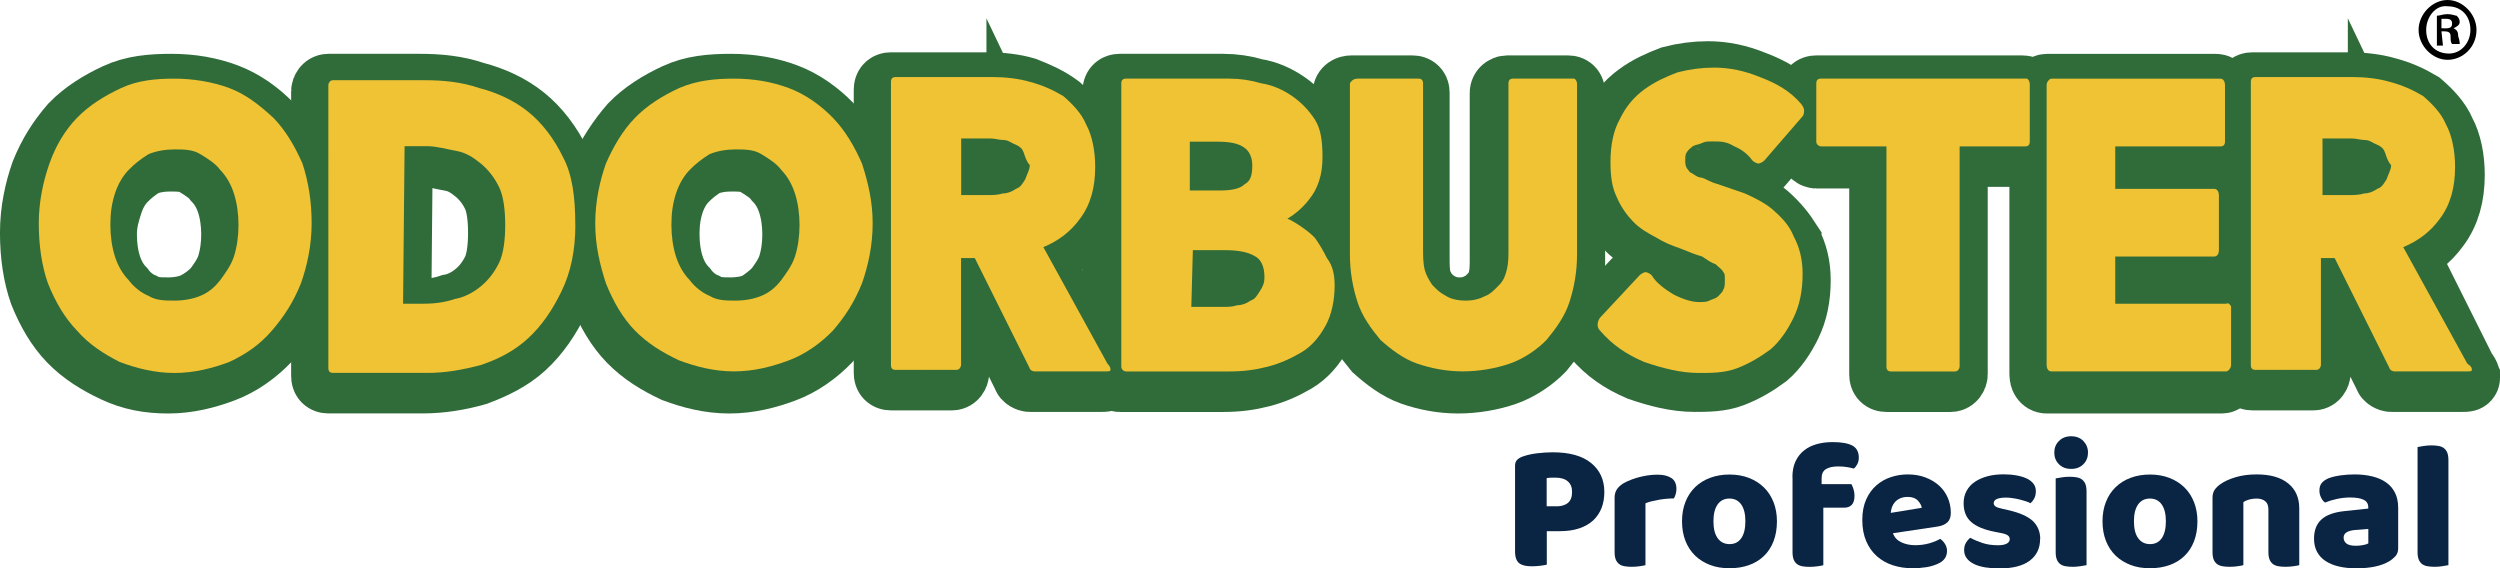 <?xml version="1.0" encoding="UTF-8"?>
<svg id="Layer_2" data-name="Layer 2" xmlns="http://www.w3.org/2000/svg" viewBox="0 0 394.54 89.71">
  <defs>
    <style>
      .cls-1 {
        stroke: #306c3a;
        stroke-miterlimit: 10;
        stroke-width: 10.31px;
      }

      .cls-1, .cls-2 {
        fill: #f0c334;
      }

      .cls-3 {
        isolation: isolate;
      }

      .cls-4 {
        fill: #0a2443;
      }
    </style>
  </defs>
  <g id="Layer_2-2" data-name="Layer 2">
    <g id="Layer_1-2" data-name="Layer 1-2">
      <g>
        <g>
          <path d="M390.83,4.72c0,2.73-2.17,4.72-4.57,4.72s-4.57-2.24-4.57-4.72,2.17-4.72,4.57-4.72,4.57,2.24,4.57,4.72ZM382.89,4.72c0,2.24,1.44,3.73,3.61,3.73,1.92,0,3.37-1.74,3.37-3.73,0-2.24-1.44-3.73-3.61-3.73-1.92-.25-3.37,1.74-3.37,3.73ZM385.54,7.2h-.96V2.48c.48,0,.96-.25,1.68-.25s1.2.25,1.44.25c.24.25.48.5.48.99s-.48.75-.96.99h0c.48.25.72.5.72,1.24.24.75.24.99.24,1.24h-1.2c-.24-.25-.24-.75-.24-1.24s-.24-.75-.96-.75h-.48l.24,2.24h0ZM385.54,4.47h.48c.72,0,.96-.25.96-.75s-.24-.75-.96-.75h-.72v1.49h.24Z"/>
          <g>
            <path class="cls-1" d="M48.45,36.75c0,3.48-.72,6.71-1.68,9.44-1.2,2.98-2.65,5.22-4.57,7.45-1.92,1.99-4.33,3.73-6.98,4.72-2.65.99-5.53,1.74-8.66,1.74s-5.77-.5-8.42-1.74-5.05-2.73-6.98-4.72c-1.92-1.99-3.37-4.47-4.57-7.45-.96-2.73-1.44-5.96-1.44-9.44s.72-6.71,1.68-9.44c1.2-2.98,2.65-5.22,4.57-7.45,1.92-1.99,4.33-3.48,6.98-4.72s5.53-1.49,8.66-1.49,6.01.5,8.66,1.49,5.05,2.73,6.98,4.72c1.92,1.99,3.37,4.47,4.57,7.2.72,2.98,1.2,6.21,1.2,9.69ZM34.02,45.7c.72-.99,1.68-2.24,2.17-3.73.48-1.49.72-3.23.72-4.97s-.24-3.48-.72-4.97c-.48-1.49-1.2-2.73-2.17-3.73-.72-.99-1.92-1.74-3.13-2.48s-2.65-.75-4.09-.75-2.89.25-4.09.75c-1.2.75-2.17,1.49-3.13,2.48-.96.99-1.68,2.24-2.17,3.73-.48,1.49-.96,2.98-.96,4.97,0,1.74.24,3.48.72,4.97s1.2,2.73,2.17,3.73c.72.99,1.92,1.99,3.13,2.48,1.2.75,2.65.75,4.09.75s2.89-.25,4.09-.75c1.44-.75,2.41-1.49,3.37-2.48Z"/>
            <path class="cls-1" d="M90.08,36.75c0,3.97-.72,7.45-2.17,10.43-1.44,2.98-3.13,5.46-5.29,7.45-2.17,1.99-4.81,3.23-7.46,4.22-2.65.75-5.53,1.24-8.42,1.24h-14.92c-.48,0-.72-.25-.72-.75V14.4c0-.25.24-.75.72-.75h14.44c2.89,0,5.77.25,8.66,1.24,2.89.75,5.53,1.99,7.7,3.73s4.09,4.22,5.53,7.2c1.44,2.98,1.92,6.46,1.92,10.93h0ZM62.9,49.17h3.37c1.68,0,3.37-.25,4.81-.75,1.44-.25,2.89-.99,4.09-1.99,1.2-.99,2.17-2.24,2.89-3.73.72-1.49.96-3.73.96-5.96s-.24-4.47-.96-5.96c-.72-1.49-1.68-2.73-2.89-3.73-1.2-.99-2.41-1.74-3.85-1.99-1.44-.25-3.13-.75-4.57-.75h-3.61l-.24,24.83v.03Z"/>
            <path class="cls-1" d="M137,36.75c0,3.48-.72,6.71-1.68,9.44-1.2,2.98-2.65,5.22-4.57,7.45-1.92,1.99-4.33,3.73-6.98,4.72s-5.53,1.74-8.66,1.74-6.01-.75-8.66-1.74c-2.65-1.24-5.05-2.73-6.98-4.72-1.92-1.99-3.37-4.47-4.57-7.45-.96-2.98-1.68-5.96-1.68-9.44s.72-6.71,1.68-9.44c1.44-2.98,2.89-5.22,4.81-7.45,1.92-1.99,4.33-3.48,6.98-4.72s5.53-1.49,8.66-1.49,6.01.5,8.66,1.49,5.05,2.73,6.98,4.72c1.92,1.99,3.37,4.47,4.57,7.2.72,2.98,1.44,6.21,1.44,9.69ZM122.57,45.7c.72-.99,1.68-2.24,2.17-3.73.48-1.49.72-3.23.72-4.97s-.24-3.48-.72-4.97c-.48-1.49-1.2-2.73-2.17-3.73-.72-.99-1.92-1.74-3.13-2.48-1.2-.75-2.65-.75-4.09-.75s-2.89.25-4.09.75c-1.2.75-2.17,1.49-3.13,2.48s-1.68,2.24-2.17,3.73c-.48,1.49-.72,2.98-.72,4.97,0,1.74.24,3.48.72,4.97s1.2,2.73,2.17,3.73c.72.99,1.92,1.99,3.13,2.48,1.2.75,2.65.75,4.09.75s2.89-.25,4.09-.75c1.2-.75,2.17-1.49,3.13-2.48Z"/>
            <path class="cls-1" d="M174.53,59.6c0,.25-.24.25-.72.25h-11.31c-.24,0-.72-.25-.72-.5l-8.66-17.38h-2.17v16.89c0,.25-.24.75-.72.75h-9.62c-.48,0-.72-.25-.72-.75V14.16c0-.5.24-.75.72-.75h15.4c1.92,0,4.09.25,5.77.75,1.92.75,3.61,1.49,5.29,2.73,1.44,1.24,2.89,2.73,3.61,4.47.96,1.74,1.44,4.22,1.44,6.71,0,3.23-.72,5.96-2.41,8.2-1.44,1.99-3.37,3.48-5.77,4.47l10.11,18.38c.48,0,.48.25.48.5v-.02ZM160.82,25.58c-.24-.75-.72-.99-1.2-1.24-.72-.25-1.2-.75-1.92-.75s-1.44-.25-2.17-.25h-4.57v8.94h4.09c.72,0,1.68,0,2.41-.25.72,0,1.44-.25,2.17-.75.72-.25.96-.75,1.44-1.49.24-.75.72-1.49.72-2.24-.48-.75-.72-1.49-.96-1.99v.02Z"/>
            <path class="cls-1" d="M209.66,46.19c0,2.48-.48,4.72-1.44,6.46-.96,1.74-2.17,3.23-3.85,4.22-1.68.99-3.37,1.74-5.29,2.24s-3.85.75-6.01.75h-16.36c-.24,0-.72-.25-.72-.75V14.4c0-.5.24-.75.72-.75h16.36c1.68,0,3.37.25,5.05.75,1.68.25,3.37.99,4.81,1.99,1.44.99,2.65,2.24,3.61,3.73s1.44,3.73,1.44,5.96c0,2.73-.72,4.97-2.17,6.71-.96,1.24-2.17,2.24-3.37,2.98.72.25.96.5,1.44.75,1.2.75,2.17,1.49,2.89,2.24.72.99,1.44,2.24,1.92,3.23.96,1.24.96,2.73.96,4.22v-.02ZM197.14,27.57c0-1.24-.48-2.24-1.2-2.73-.96-.75-2.41-.99-4.33-.99h-4.33v7.7h4.57c1.68,0,3.13-.25,3.85-.99.96-.75,1.44-1.74,1.44-2.98h0ZM187.28,49.67h5.05c.72,0,1.44,0,2.17-.25.72-.25,1.44-.25,2.17-.75.72-.25.96-.75,1.44-1.49.24-.75.72-1.24.72-2.24,0-1.49-.48-2.73-1.44-3.23-1.2-.75-2.89-.99-4.81-.99h-4.81l-.48,8.94h-.01Z"/>
            <path class="cls-1" d="M248.16,14.65v27.07c0,2.73-.48,5.22-1.2,7.45-.72,2.24-2.17,4.22-3.61,5.96-1.44,1.49-3.61,2.98-5.77,3.73-2.17.75-4.81,1.24-7.46,1.24s-5.05-.5-7.22-1.24c-2.17-.75-4.09-2.24-5.77-3.73-1.44-1.74-2.89-3.73-3.61-5.96-.72-2.24-1.2-4.72-1.2-7.45V14.65c0-.5.48-.75.96-.75h9.62c.48,0,.72.25.72.75v26.08c0,.99,0,2.24.24,3.23.24.99.72,1.74,1.2,2.48.72.75,1.2,1.24,2.17,1.74.96.5,1.92.75,3.13.75s2.17-.25,3.13-.75c.72-.25,1.44-.99,2.17-1.74.72-.75.96-1.49,1.2-2.48.24-.99.24-1.99.24-3.23V14.65c0-.5.48-.75.72-.75h9.62c.48,0,.72.25.72.75Z"/>
            <path class="cls-1" d="M282.32,38.24c.96,1.74,1.44,3.73,1.44,5.96,0,2.73-.48,4.97-1.44,6.95-.96,1.99-2.17,3.73-3.61,4.97-1.68,1.24-3.37,2.24-5.29,2.98-1.92.75-4.09.75-6.01.75-2.89,0-5.77-.75-8.66-1.74-2.89-1.24-5.05-2.73-6.98-4.97-.48-.5-.48-1.24,0-1.99l6.26-6.71c.24-.25.72-.5.96-.5s.72.25.96.5c.72,1.24,2.17,2.24,3.37,2.98,1.44.75,2.89,1.24,4.09,1.24.72,0,1.2,0,1.68-.25.48,0,.96-.25,1.44-.75.24-.25.72-.75.72-.99.24-.25.24-.99.24-1.49,0-.75,0-.99-.24-1.24-.24-.5-.72-.75-1.2-1.24-.72-.25-1.44-.75-2.17-1.24-.96-.25-2.17-.75-3.37-1.24-1.44-.5-2.65-.99-3.85-1.74-1.44-.75-2.65-1.49-3.61-2.48-.96-.99-1.92-2.24-2.65-3.97-.72-1.49-1.2-3.48-1.2-5.46,0-2.73.48-4.97,1.44-6.71.96-1.99,2.17-3.48,3.85-4.72s3.37-1.99,5.29-2.73c1.92-.5,3.85-.75,5.77-.75,2.41,0,4.81.5,7.22,1.49,2.65.99,4.81,2.24,6.5,4.22.24.25.48.75.48.99s0,.75-.24.99l-6.01,6.95c-.24.25-.72.5-.96.5s-.72-.25-.96-.5c-.72-.99-1.68-1.74-2.89-2.24-1.2-.75-2.17-.75-3.37-.75-.72,0-1.2,0-1.68.25-.48.25-.96.25-1.44.5-.24.25-.72.5-.96.99-.24.25-.24.75-.24,1.24s0,.75.24,1.24c.24.25.48.75.72.75.48.25.96.75,1.68.75.72.25,1.44.75,2.41.99,1.44.5,2.89.99,4.33,1.49,1.68.75,3.13,1.49,4.33,2.48,1.68,1.49,2.65,2.73,3.61,4.22v.03Z"/>
            <path class="cls-1" d="M319.61,14.4v9.19c0,.5-.24.75-.72.75h-10.35v34.77c0,.25-.24.75-.72.75h-10.11c-.48,0-.72-.25-.72-.75V24.59h-10.35c-.24,0-.72-.25-.72-.75v-9.19c0-.5.24-.75.72-.75h32.48c.24,0,.48,0,.48.5h0Z"/>
            <path class="cls-1" d="M351.38,49.92v9.19c0,.5-.48.99-.72.99h-27.67c-.48,0-.72-.5-.72-.99V14.65c0-.5.48-.99.72-.99h26.71c.48,0,.72.5.72.99v8.94c0,.5-.24.75-.72.75h-16.6v6.71h15.64c.48,0,.72.5.72.99v8.69c0,.5-.24.99-.72.99h-15.64v7.45h17.56c.24,0,.72.25.72.75h0Z"/>
            <path class="cls-1" d="M389.39,59.6c0,.25-.24.25-.72.25h-11.31c-.24,0-.72-.25-.72-.5l-8.66-17.38h-2.17v16.89c0,.25-.24.75-.72.75h-9.62c-.48,0-.72-.25-.72-.75V14.16c0-.5.24-.75.72-.75h15.4c1.92,0,4.09.25,5.77.75,1.92.5,3.61,1.24,5.29,2.24,1.44,1.24,2.89,2.73,3.61,4.47.96,1.74,1.44,4.22,1.44,6.71,0,3.23-.72,5.96-2.41,8.2-1.44,1.99-3.37,3.48-5.77,4.47l10.11,18.38c.48.5.48.75.48.99v-.02ZM375.67,25.58c-.24-.75-.72-.99-1.2-1.24-.72-.25-1.2-.75-1.92-.75s-1.44-.25-2.17-.25h-4.57v8.94h4.09c.72,0,1.68,0,2.41-.25.72,0,1.44-.25,2.17-.75.72-.25.96-.75,1.44-1.49.24-.75.72-1.49.72-2.24-.48-.75-.72-1.49-.96-1.99v.02Z"/>
          </g>
          <g>
            <path class="cls-2" d="M49.18,35.26c0,3.48-.72,6.71-1.68,9.44-1.2,2.98-2.65,5.22-4.57,7.45-1.92,2.24-4.09,3.73-6.74,4.97-2.65.99-5.53,1.74-8.66,1.74s-6.01-.75-8.66-1.74c-2.41-1.24-4.81-2.73-6.74-4.97-1.92-1.99-3.37-4.47-4.57-7.45-.96-2.73-1.44-5.96-1.44-9.44s.72-6.71,1.68-9.44,2.41-5.22,4.33-7.2c1.92-1.99,4.33-3.48,6.98-4.72s5.53-1.49,8.42-1.49,6.01.5,8.66,1.49,4.81,2.73,6.98,4.72c1.92,1.99,3.37,4.47,4.57,7.2.96,2.98,1.44,5.96,1.44,9.44ZM34.75,44.21c.72-.99,1.68-2.24,2.17-3.73.48-1.49.72-3.23.72-4.97s-.24-3.48-.72-4.97-1.2-2.73-2.17-3.73c-.72-.99-1.92-1.74-3.13-2.48-1.2-.75-2.65-.75-4.09-.75s-2.89.25-4.09.75c-1.2.75-2.17,1.49-3.13,2.48-.96.99-1.68,2.24-2.17,3.73-.48,1.49-.72,2.98-.72,4.97,0,1.74.24,3.48.72,4.97s1.2,2.73,2.17,3.73c.72.99,1.92,1.99,3.13,2.48,1.2.75,2.65.75,4.09.75s2.89-.25,4.09-.75,2.17-1.24,3.13-2.48Z"/>
            <path class="cls-2" d="M90.8,35.51c0,3.97-.72,7.45-2.17,10.43-1.44,2.98-3.13,5.46-5.29,7.45-2.17,1.99-4.57,3.23-7.46,4.22-2.89.75-5.53,1.24-8.42,1.24h-14.92c-.48,0-.72-.25-.72-.75V13.41c0-.25.24-.75.72-.75h14.44c2.89,0,5.77.25,8.66,1.24,2.89.75,5.53,1.99,7.7,3.73s4.09,4.22,5.53,7.2c1.44,2.73,1.92,6.21,1.92,10.68h0ZM63.61,47.93h3.37c1.68,0,3.37-.25,4.81-.75,1.44-.25,2.89-.99,4.09-1.99,1.2-.99,2.17-2.24,2.89-3.73.72-1.49.96-3.73.96-5.96s-.24-4.47-.96-5.96-1.68-2.73-2.89-3.73c-1.2-.99-2.41-1.74-3.85-1.99-1.44-.25-3.13-.75-4.57-.75h-3.61l-.24,24.83v.03Z"/>
            <path class="cls-2" d="M137.72,35.26c0,3.48-.72,6.71-1.68,9.44-1.2,2.98-2.65,5.22-4.57,7.45-1.92,1.99-4.33,3.73-6.98,4.72s-5.53,1.74-8.66,1.74-6.01-.75-8.66-1.74c-2.65-1.24-5.05-2.73-6.98-4.72-1.92-1.99-3.37-4.47-4.57-7.45-.96-2.98-1.68-5.96-1.68-9.44s.72-6.71,1.68-9.44c1.2-2.73,2.65-5.22,4.57-7.2,1.92-1.99,4.33-3.48,6.98-4.72,2.89-1.24,5.77-1.49,8.66-1.49,3.13,0,6.01.5,8.66,1.49s5.05,2.73,6.98,4.72c1.92,1.99,3.37,4.47,4.57,7.2.96,2.98,1.68,5.96,1.68,9.44ZM123.29,44.21c.72-.99,1.68-2.24,2.17-3.73.48-1.49.72-3.23.72-4.97s-.24-3.48-.72-4.97-1.2-2.73-2.17-3.73c-.72-.99-1.92-1.74-3.13-2.48-1.2-.75-2.65-.75-4.09-.75s-2.89.25-4.09.75c-1.2.75-2.17,1.49-3.13,2.48s-1.68,2.24-2.17,3.73c-.48,1.49-.72,2.98-.72,4.97,0,1.74.24,3.48.72,4.97s1.2,2.73,2.17,3.73c.72.99,1.92,1.99,3.13,2.48,1.2.75,2.65.75,4.09.75s2.89-.25,4.09-.75,2.17-1.24,3.13-2.48Z"/>
            <path class="cls-2" d="M175.25,58.36c0,.25-.24.25-.72.25h-11.31c-.24,0-.72-.25-.72-.5l-8.66-17.38h-2.17v16.89c0,.25-.24.75-.72.75h-9.62c-.48,0-.72-.25-.72-.75V12.91c0-.5.24-.75.72-.75h15.4c1.92,0,4.09.25,5.77.75,1.92.5,3.61,1.24,5.29,2.24,1.44,1.24,2.89,2.73,3.61,4.47.96,1.74,1.44,4.22,1.44,6.71,0,3.23-.72,5.96-2.41,8.2-1.44,1.99-3.37,3.48-5.77,4.47l10.11,18.38c.48.5.48.75.48.99h0ZM161.55,24.09c-.24-.75-.72-.99-1.2-1.24-.72-.25-1.2-.75-1.92-.75s-1.44-.25-2.17-.25h-4.57v8.94h4.09c.72,0,1.68,0,2.41-.25.72,0,1.44-.25,2.17-.75.72-.25.96-.75,1.44-1.49.24-.75.72-1.49.72-2.24-.48-.5-.72-1.24-.96-1.99v.02Z"/>
            <path class="cls-2" d="M210.63,44.95c0,2.48-.48,4.72-1.44,6.46s-2.17,3.23-3.85,4.22c-1.68.99-3.37,1.74-5.29,2.24s-3.85.75-6.01.75h-16.36c-.24,0-.72-.25-.72-.75V13.16c0-.5.24-.75.72-.75h16.36c1.68,0,3.37.25,5.05.75,1.68.25,3.37.99,4.81,1.99,1.44.99,2.65,2.24,3.61,3.73s1.2,3.48,1.2,5.96c0,2.73-.72,4.97-2.17,6.71-.96,1.24-2.17,2.24-3.37,2.98.72.25.96.5,1.44.75,1.2.75,2.17,1.49,2.89,2.24.72.99,1.44,2.24,1.92,3.23.96,1.24,1.2,2.73,1.2,4.22v-.02ZM197.63,26.08c0-1.24-.48-2.24-1.2-2.73-.96-.75-2.41-.99-4.33-.99h-4.33v7.7h4.81c1.68,0,3.13-.25,3.85-.99.96-.5,1.2-1.49,1.2-2.98h0ZM188,48.43h5.05c.72,0,1.44,0,2.17-.25.72,0,1.44-.25,2.17-.75.72-.25.96-.75,1.44-1.49s.72-1.24.72-2.24c0-1.49-.48-2.73-1.44-3.23-1.2-.75-2.89-.99-4.81-.99h-5.05l-.24,8.94h0Z"/>
            <path class="cls-2" d="M248.88,13.16v27.07c0,2.73-.48,5.22-1.2,7.45-.72,2.24-2.17,4.22-3.61,5.96-1.44,1.49-3.61,2.98-5.77,3.73-2.17.75-4.81,1.24-7.46,1.24s-5.05-.5-7.22-1.24c-2.17-.75-4.09-2.24-5.77-3.73-1.44-1.74-2.89-3.73-3.61-5.96-.72-2.24-1.2-4.72-1.2-7.45V13.16c.24-.5.72-.75,1.2-.75h9.62c.48,0,.72.25.72.75v26.08c0,.99,0,2.24.24,3.23.24.99.72,1.74,1.2,2.48.72.75,1.2,1.24,2.17,1.74.72.5,1.92.75,3.13.75s2.17-.25,3.13-.75c.72-.25,1.44-.99,2.17-1.74.72-.75.96-1.49,1.2-2.48.24-.99.24-1.99.24-3.23V13.16c0-.5.24-.75.72-.75h9.62c.24,0,.48.5.48.75h0Z"/>
            <path class="cls-2" d="M283.04,37.25c.96,1.74,1.44,3.73,1.44,5.96,0,2.73-.48,4.97-1.44,6.95-.96,1.99-2.17,3.73-3.61,4.97-1.68,1.24-3.37,2.24-5.29,2.98-1.92.75-4.09.75-6.01.75-2.89,0-5.77-.75-8.66-1.74-2.89-1.24-5.05-2.73-6.98-4.97-.48-.5-.48-1.24,0-1.99l6.26-6.71c.24-.25.72-.5.96-.5s.72.25.96.5c.72,1.24,2.17,2.24,3.37,2.98,1.44.75,2.89,1.24,4.09,1.24.72,0,1.2,0,1.68-.25.48-.25.96-.25,1.44-.75.24-.25.72-.75.72-.99.24-.25.24-.99.24-1.49,0-.75,0-.99-.24-1.24-.24-.5-.72-.75-1.2-1.24-.72-.25-1.44-.75-2.17-1.24-.96-.25-2.17-.75-3.37-1.24-1.44-.5-2.65-.99-3.85-1.74-1.44-.75-2.65-1.49-3.61-2.48-.96-.99-1.92-2.24-2.65-3.97-.72-1.49-.96-3.23-.96-5.46,0-2.73.48-4.97,1.44-6.71.96-1.99,2.17-3.48,3.85-4.72s3.37-1.99,5.29-2.73c1.92-.5,3.85-.75,5.77-.75,2.41,0,4.81.5,7.22,1.49,2.65.99,4.81,2.24,6.5,4.22.24.25.48.75.48.99s0,.75-.24.99l-6.01,6.95c-.24.25-.72.5-.96.5s-.72-.25-.96-.5c-.72-.99-1.68-1.74-2.89-2.24-1.2-.75-2.17-.75-3.37-.75-.72,0-1.2,0-1.68.25-.48.25-.96.25-1.44.5-.24.25-.72.5-.96.99-.24.25-.24.75-.24,1.24s0,.75.24,1.24c.24.25.48.75.72.75.48.25.96.75,1.68.75.72.25,1.44.75,2.41.99,1.44.5,2.89.99,4.33,1.49,1.68.75,3.13,1.49,4.33,2.48,1.44,1.24,2.65,2.48,3.37,4.22v.03Z"/>
            <path class="cls-2" d="M320.33,13.16v9.19c0,.5-.24.75-.72.75h-10.35v34.77c0,.25-.24.75-.72.75h-10.11c-.48,0-.72-.25-.72-.75V23.1h-10.35c-.24,0-.72-.25-.72-.75v-9.19c0-.5.24-.75.72-.75h32.48c.24,0,.48.5.48.75h0Z"/>
            <path class="cls-2" d="M352.1,48.43v9.19c0,.5-.48.99-.72.99h-27.67c-.48,0-.72-.5-.72-.99V13.41c0-.5.48-.99.72-.99h26.71c.48,0,.72.5.72.99v8.94c0,.5-.24.75-.72.75h-16.6v6.71h15.64c.48,0,.72.5.72.99v8.69c0,.5-.24.99-.72.99h-15.64v7.45h17.56c.24-.25.72.25.72.5h0Z"/>
            <path class="cls-2" d="M390.1,58.36c0,.25-.24.25-.72.25h-11.55c-.24,0-.72-.25-.72-.5l-8.66-17.38h-2.17v16.89c0,.25-.24.75-.72.75h-9.62c-.48,0-.72-.25-.72-.75V12.91c0-.5.24-.75.72-.75h15.4c1.92,0,4.09.25,5.77.75,1.92.5,3.61,1.24,5.29,2.24,1.44,1.24,2.89,2.73,3.61,4.47.96,1.74,1.44,4.22,1.44,6.71,0,3.23-.72,5.96-2.41,8.2-1.44,1.99-3.37,3.48-5.77,4.47l10.11,18.38c.72.5.72.75.72.99h0ZM376.39,24.09c-.24-.75-.72-.99-1.2-1.24-.72-.25-1.2-.75-1.92-.75s-1.44-.25-2.17-.25h-4.57v8.94h4.09c.72,0,1.68,0,2.41-.25.72,0,1.44-.25,2.17-.75.72-.25.96-.75,1.44-1.49.24-.75.72-1.49.72-2.24-.48-.5-.72-1.24-.96-1.99v.02Z"/>
          </g>
        </g>
        <g class="cls-3">
          <g class="cls-3">
            <path class="cls-4" d="M244.12,89.11c-.21.06-.54.11-.99.17-.45.06-.89.09-1.33.09s-.83-.03-1.16-.1c-.33-.07-.62-.19-.85-.36-.23-.17-.4-.41-.52-.72-.11-.3-.17-.71-.17-1.2v-13.49c0-.4.11-.71.33-.93.22-.22.52-.4.9-.53.65-.23,1.39-.4,2.22-.5.83-.1,1.67-.16,2.51-.16,2.63,0,4.65.56,6.04,1.69,1.39,1.13,2.09,2.65,2.09,4.58,0,.94-.15,1.78-.44,2.53-.3.75-.74,1.4-1.32,1.95-.58.54-1.32.96-2.21,1.26-.89.3-1.92.44-3.08.44h-2.03v5.27ZM245.61,79.91c.8,0,1.42-.19,1.85-.56.43-.37.64-.94.64-1.7s-.22-1.28-.67-1.68c-.45-.39-1.1-.59-1.96-.59-.31,0-.56,0-.76.01-.2,0-.41.03-.62.07v4.44h1.52Z"/>
            <path class="cls-4" d="M259.67,89.19c-.19.06-.49.11-.9.17-.41.06-.84.09-1.27.09s-.8-.03-1.13-.09c-.33-.06-.62-.17-.84-.34s-.41-.41-.53-.7c-.12-.3-.19-.68-.19-1.16v-8.59c0-.44.08-.82.24-1.13.16-.32.4-.6.7-.84.3-.25.68-.47,1.13-.67.45-.2.93-.38,1.45-.53.51-.15,1.05-.27,1.6-.36.55-.09,1.11-.13,1.66-.13.92,0,1.64.18,2.18.53.53.35.8.93.8,1.73,0,.27-.04.53-.11.79-.08.26-.17.49-.29.7-.4,0-.81.02-1.23.06-.42.04-.83.1-1.23.17s-.78.16-1.13.24c-.35.09-.65.19-.9.3v9.77Z"/>
            <path class="cls-4" d="M280.43,82.26c0,1.18-.18,2.24-.54,3.17-.36.93-.87,1.7-1.53,2.33-.66.63-1.45,1.11-2.36,1.43-.92.32-1.94.49-3.06.49s-2.15-.17-3.06-.52-1.7-.83-2.36-1.47c-.66-.64-1.17-1.42-1.53-2.33-.36-.92-.54-1.95-.54-3.09s.18-2.15.54-3.06c.36-.92.87-1.69,1.53-2.33.66-.64,1.45-1.13,2.36-1.47s1.94-.52,3.06-.52,2.15.18,3.06.53,1.7.85,2.36,1.49c.66.64,1.17,1.42,1.53,2.33.36.92.54,1.93.54,3.04ZM270.41,82.26c0,1.17.22,2.06.67,2.68.45.62,1.07.93,1.88.93s1.42-.32,1.85-.95.64-1.52.64-2.66-.22-2.03-.66-2.65-1.06-.93-1.86-.93-1.42.31-1.86.93c-.44.62-.66,1.5-.66,2.65Z"/>
            <path class="cls-4" d="M282.87,75.3c0-.97.17-1.81.5-2.51s.79-1.27,1.36-1.72c.57-.45,1.25-.78,2.02-.99.77-.21,1.6-.31,2.48-.31,1.41,0,2.45.19,3.12.56.67.37,1,1.01,1,1.9,0,.38-.08.73-.24,1.03s-.34.53-.53.69c-.36-.1-.74-.18-1.13-.24-.39-.07-.84-.1-1.36-.1-.82,0-1.46.14-1.92.42-.46.28-.69.76-.69,1.45v.92h4.7c.12.21.22.47.33.79.1.31.16.66.16,1.04,0,.67-.15,1.15-.44,1.45s-.69.44-1.19.44h-3.29v9.08c-.19.06-.49.11-.9.17-.41.06-.83.09-1.27.09s-.8-.03-1.13-.09c-.33-.06-.62-.17-.84-.34-.23-.17-.41-.41-.53-.7-.12-.3-.19-.68-.19-1.16v-11.86Z"/>
            <path class="cls-4" d="M301.86,89.68c-1.13,0-2.17-.16-3.13-.47-.96-.31-1.8-.79-2.52-1.42-.71-.63-1.28-1.42-1.69-2.38-.41-.95-.62-2.07-.62-3.35s.21-2.34.62-3.25c.41-.91.95-1.65,1.62-2.23.67-.58,1.43-1.01,2.29-1.29.86-.28,1.74-.42,2.63-.42,1.01,0,1.93.15,2.76.46.83.31,1.55.73,2.15,1.26.6.53,1.07,1.17,1.4,1.92.33.74.5,1.56.5,2.43,0,.65-.18,1.15-.54,1.49s-.87.56-1.52.66l-7.07,1.06c.21.63.64,1.1,1.29,1.42.65.31,1.39.47,2.23.47.78,0,1.52-.1,2.22-.3.7-.2,1.26-.43,1.7-.7.31.19.56.46.77.8s.32.71.32,1.09c0,.86-.4,1.5-1.2,1.92-.61.32-1.3.54-2.06.66-.76.12-1.48.17-2.15.17ZM301.06,78.42c-.46,0-.86.08-1.19.23-.33.15-.61.35-.82.59-.21.24-.37.51-.47.8-.1.3-.17.6-.19.9l4.9-.8c-.06-.38-.27-.76-.63-1.15-.36-.38-.9-.57-1.6-.57Z"/>
            <path class="cls-4" d="M321.96,85.07c0,1.45-.54,2.59-1.63,3.41-1.09.82-2.69,1.23-4.81,1.23-.8,0-1.55-.06-2.23-.17-.69-.12-1.27-.29-1.76-.53-.49-.24-.87-.54-1.14-.9-.28-.36-.42-.79-.42-1.29,0-.46.1-.85.29-1.16.19-.32.42-.58.69-.79.55.31,1.19.58,1.91.82.71.24,1.54.36,2.48.36.59,0,1.04-.09,1.36-.26.31-.17.47-.4.47-.69,0-.27-.11-.48-.34-.63-.23-.15-.61-.28-1.15-.37l-.86-.17c-1.66-.32-2.9-.83-3.71-1.53-.81-.7-1.22-1.69-1.22-2.99,0-.71.15-1.35.46-1.92.3-.57.73-1.05,1.29-1.43.55-.38,1.22-.68,1.99-.89.77-.21,1.63-.31,2.56-.31.71,0,1.37.05,1.99.16.62.11,1.16.26,1.62.47.46.21.82.48,1.09.82s.4.73.4,1.19-.08.82-.24,1.13c-.16.32-.37.58-.62.79-.15-.1-.38-.2-.69-.3-.3-.1-.64-.2-1-.29-.36-.09-.73-.16-1.1-.21-.37-.06-.71-.09-1.02-.09-.63,0-1.12.07-1.46.21-.34.14-.52.37-.52.67,0,.21.1.38.29.52.19.13.55.26,1.09.37l.89.2c1.83.42,3.13,1,3.91,1.73.77.74,1.16,1.69,1.16,2.85Z"/>
            <path class="cls-4" d="M324.2,71.43c0-.73.24-1.34.73-1.83.49-.5,1.13-.75,1.93-.75s1.45.25,1.93.75.73,1.11.73,1.83-.24,1.34-.73,1.83c-.49.5-1.13.74-1.93.74s-1.45-.25-1.93-.74c-.49-.5-.73-1.11-.73-1.83ZM329.29,89.19c-.21.04-.52.09-.93.16-.41.07-.83.1-1.25.1s-.8-.03-1.13-.09c-.33-.06-.62-.17-.84-.34-.23-.17-.41-.41-.53-.7-.12-.3-.19-.68-.19-1.16v-11.66c.21-.04.52-.09.93-.16.41-.07.83-.1,1.25-.1s.8.03,1.13.09c.33.06.62.17.84.34s.41.41.53.7c.12.3.19.68.19,1.16v11.66Z"/>
            <path class="cls-4" d="M346.79,82.26c0,1.18-.18,2.24-.54,3.17-.36.93-.87,1.7-1.53,2.33-.66.63-1.45,1.11-2.36,1.43-.92.32-1.94.49-3.06.49s-2.15-.17-3.06-.52-1.7-.83-2.36-1.47c-.66-.64-1.17-1.42-1.53-2.33-.36-.92-.54-1.95-.54-3.09s.18-2.15.54-3.06c.36-.92.87-1.69,1.53-2.33.66-.64,1.45-1.13,2.36-1.47s1.94-.52,3.06-.52,2.15.18,3.06.53,1.7.85,2.36,1.49c.66.64,1.17,1.42,1.53,2.33.36.92.54,1.93.54,3.04ZM336.77,82.26c0,1.17.22,2.06.67,2.68.45.62,1.07.93,1.88.93s1.42-.32,1.85-.95.64-1.52.64-2.66-.22-2.03-.66-2.65c-.44-.62-1.06-.93-1.86-.93s-1.42.31-1.86.93-.66,1.5-.66,2.65Z"/>
            <path class="cls-4" d="M357.99,80.4c0-.59-.17-1.03-.5-1.3s-.79-.42-1.36-.42c-.38,0-.76.05-1.13.14-.37.1-.69.24-.96.43v9.94c-.19.06-.49.11-.9.17-.41.06-.83.09-1.27.09s-.8-.03-1.13-.09c-.33-.06-.62-.17-.85-.34-.23-.17-.41-.41-.53-.7-.12-.3-.19-.68-.19-1.16v-8.59c0-.52.11-.94.33-1.26.22-.32.52-.62.9-.89.65-.46,1.46-.83,2.45-1.12.98-.29,2.08-.43,3.28-.43,2.16,0,3.82.47,4.98,1.42,1.17.94,1.75,2.26,1.75,3.94v8.96c-.19.06-.49.11-.9.17-.41.06-.84.09-1.28.09s-.8-.03-1.13-.09c-.33-.06-.62-.17-.84-.34s-.41-.41-.53-.7c-.12-.3-.19-.68-.19-1.16v-6.76Z"/>
            <path class="cls-4" d="M371.59,74.87c1.03,0,1.97.11,2.82.32s1.58.53,2.18.96,1.06.97,1.39,1.63c.32.66.49,1.44.49,2.33v6.42c0,.5-.14.9-.41,1.22-.28.31-.61.59-.99.82-1.24.75-2.99,1.12-5.24,1.12-1.01,0-1.92-.1-2.73-.29-.81-.19-1.51-.48-2.09-.86-.58-.38-1.03-.87-1.35-1.46-.31-.59-.47-1.28-.47-2.06,0-1.32.39-2.33,1.17-3.04.78-.71,2-1.15,3.64-1.32l3.75-.4v-.2c0-.55-.24-.95-.73-1.19-.49-.24-1.19-.36-2.11-.36-.73,0-1.43.08-2.12.23-.69.15-1.31.34-1.86.57-.25-.17-.46-.43-.63-.79-.17-.35-.26-.72-.26-1.1,0-.5.12-.89.36-1.19s.61-.55,1.1-.76c.55-.21,1.21-.36,1.96-.46.75-.1,1.47-.14,2.13-.14ZM371.82,86.13c.33,0,.68-.03,1.07-.1.39-.07.68-.16.87-.27v-2.29l-2.06.17c-.54.04-.97.15-1.32.34-.34.19-.52.48-.52.86s.15.69.44.93c.3.24.8.36,1.5.36Z"/>
            <path class="cls-4" d="M386.4,89.19c-.21.04-.52.09-.93.16-.41.07-.83.1-1.25.1s-.8-.03-1.13-.09c-.33-.06-.62-.17-.84-.34-.23-.17-.41-.41-.53-.7-.12-.3-.19-.68-.19-1.16v-16.61c.21-.04.52-.09.93-.16.41-.07.83-.1,1.25-.1s.8.03,1.13.09c.33.06.62.17.84.34.23.17.41.41.53.7.12.3.19.68.19,1.16v16.61Z"/>
          </g>
        </g>
      </g>
    </g>
  </g>
</svg>